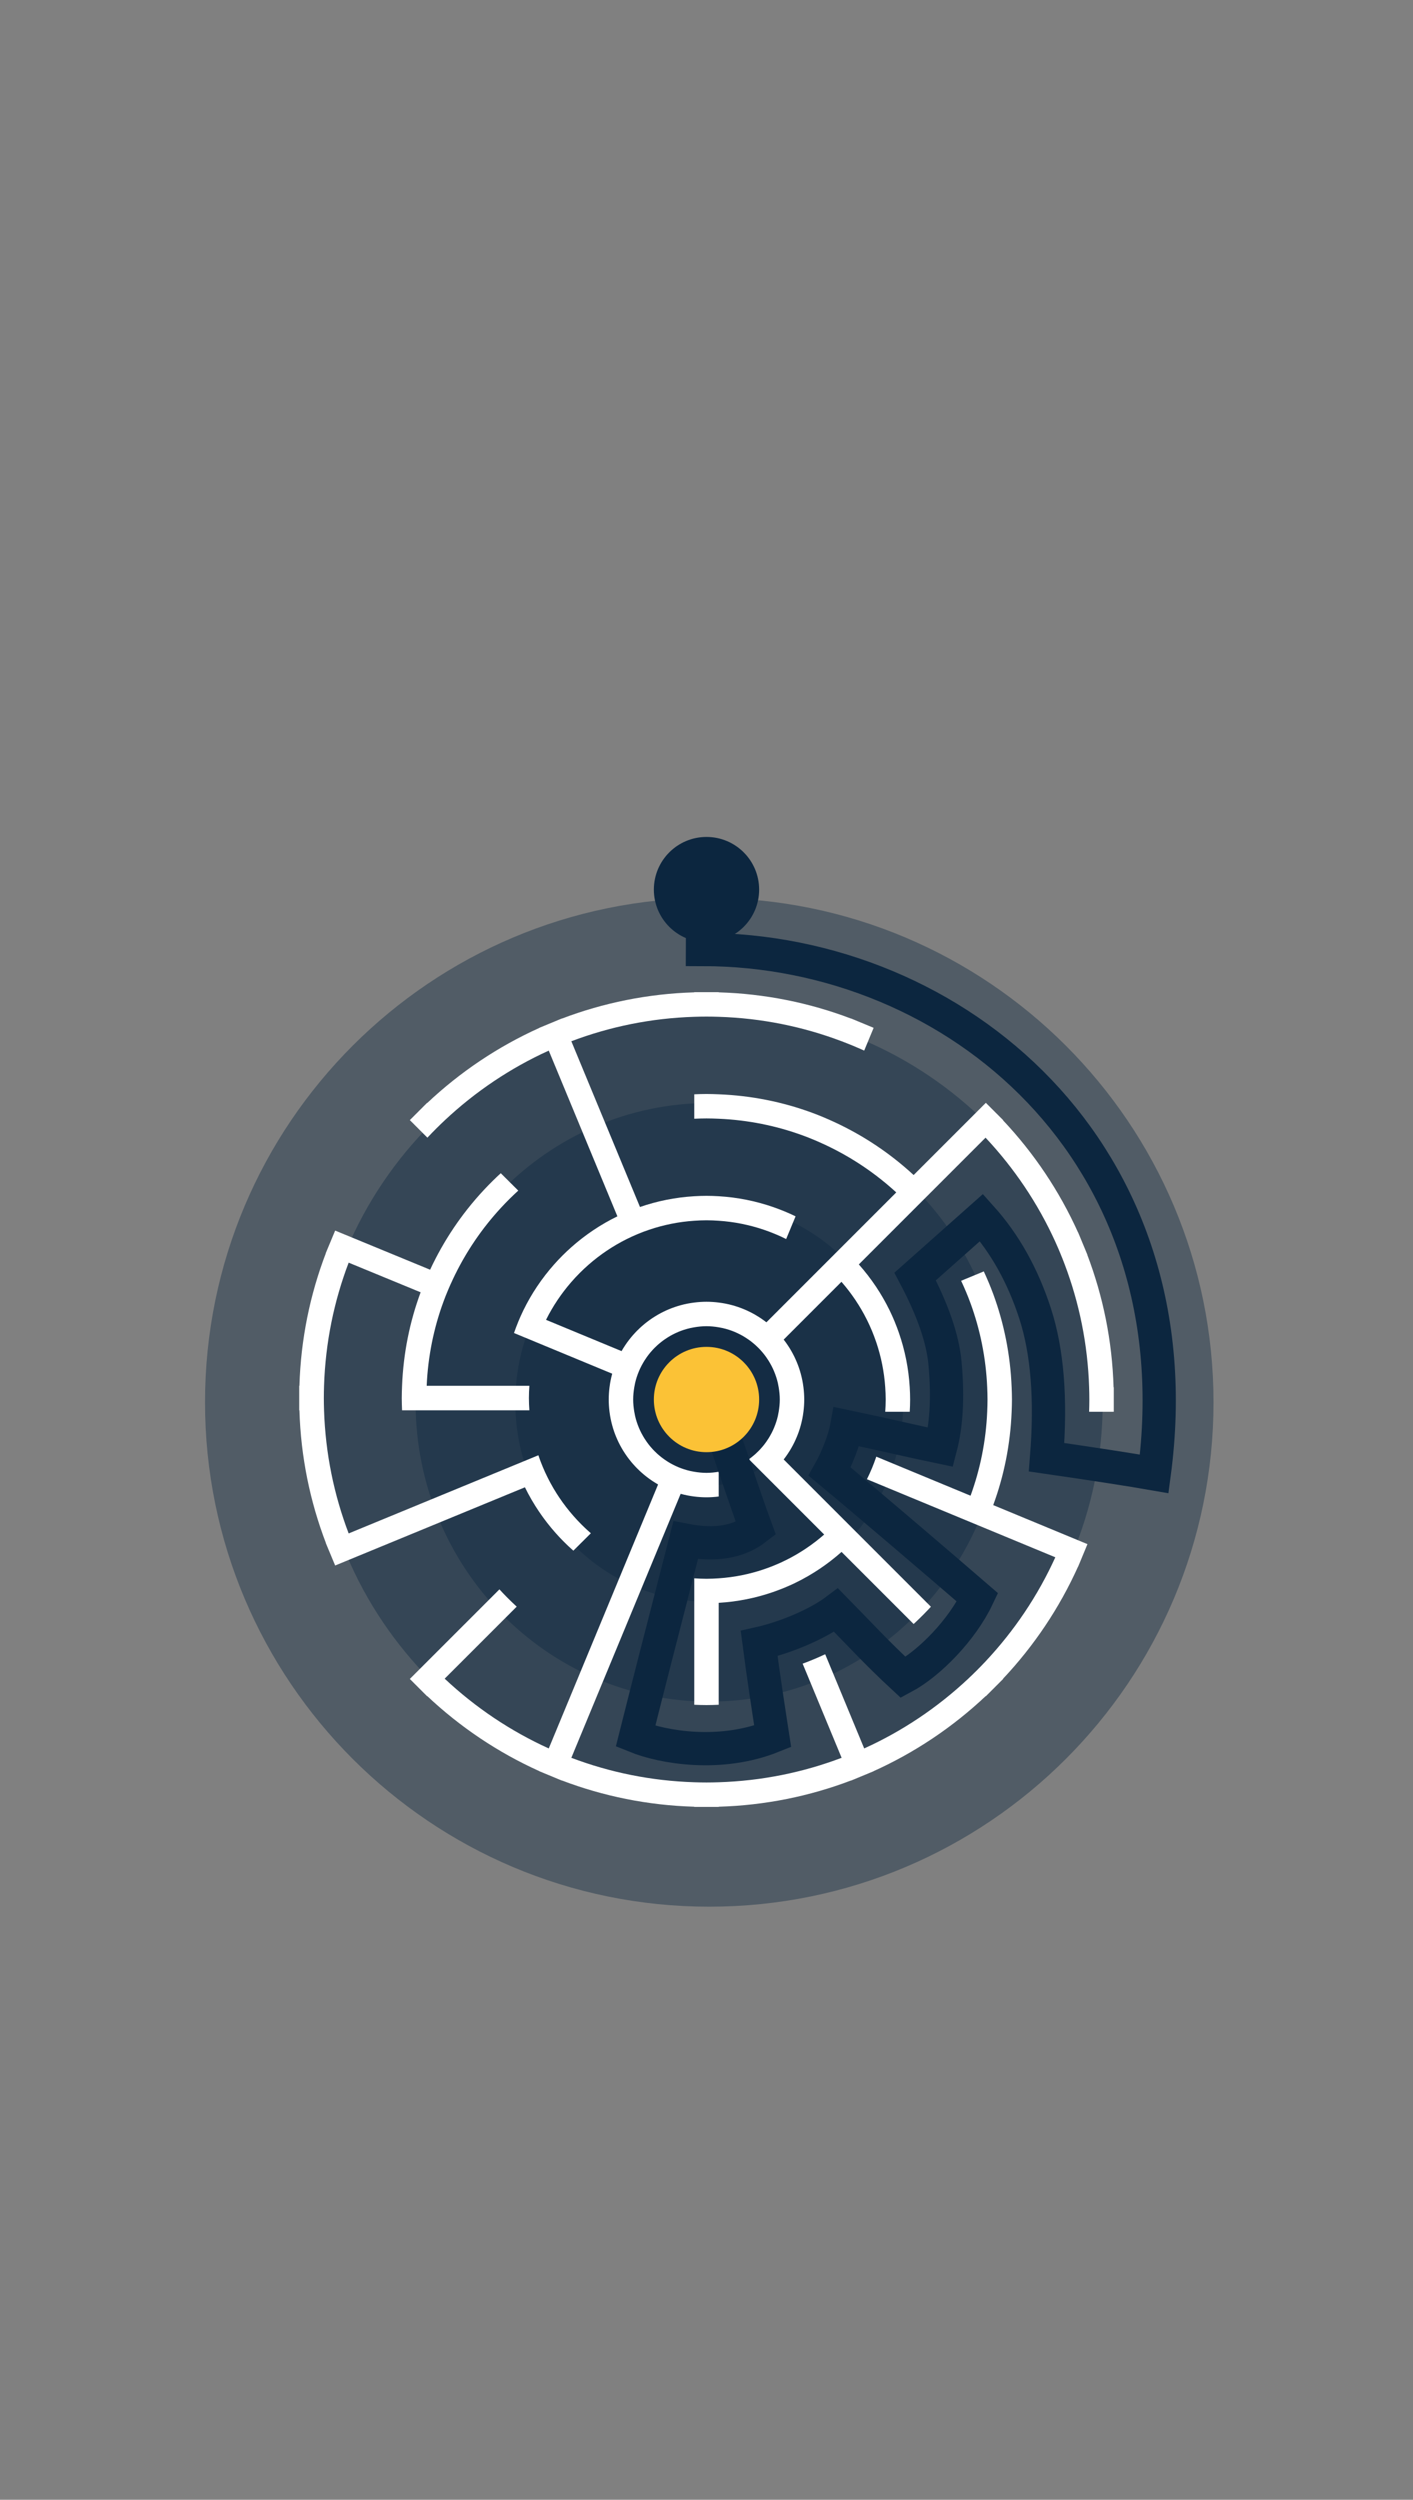 <?xml version="1.0" encoding="UTF-8"?>
<svg width="255px" height="451px" viewBox="0 0 255 451" version="1.1" xmlns="http://www.w3.org/2000/svg" xmlns:xlink="http://www.w3.org/1999/xlink">
    <rect x="0" y="0" width="255" height="451" fill="#808080" stroke="none"/>
    <title>Group 10</title>
    <g id="Page-1" stroke="none" stroke-width="1" fill="none" fill-rule="evenodd">
        <g id="SOLUTION01_01" transform="translate(-165, -81)">
            <g id="Group-10" transform="translate(165, 81)">

                <g id="Group-8" transform="translate(37, 151)">
                    <g id="Group-9" transform="translate(0, 11)" fill="#0C263F" fill-opacity="0.4">
                        <path d="M182,91 C182,141.258 141.258,182 91,182 C40.743,182 0,141.258 0,91 C0,40.742 40.743,0 91,0 C141.258,0 182,40.742 182,91 Z" id="Stroke-1"></path>
                        <path d="M162,91 C162,130.212 130.212,162 91,162 C51.788,162 20,130.212 20,91 C20,51.788 51.788,20 91,20 C130.212,20 162,51.788 162,91 Z" id="Stroke-1"></path>
                        <path d="M144,91 C144,120.823 120.271,145 91,145 C61.729,145 38,120.823 38,91 C38,61.177 61.729,37 91,37 C120.271,37 144,61.177 144,91 Z" id="Stroke-1"></path>
                        <path d="M126,91 C126,110.882 110.33,127 91,127 C71.67,127 56,110.882 56,91 C56,71.118 71.67,55 91,55 C110.33,55 126,71.118 126,91 Z" id="Stroke-1"></path>
                        <path d="M106,91 C106,99.284 99.284,106 91,106 C82.716,106 76,99.284 76,91 C76,82.716 82.716,76 91,76 C99.284,76 106,82.716 106,91 Z" id="Stroke-1"></path>
                    </g>
                    <g id="Group-4" transform="translate(0, 11)" fill="#FFFFFF">
                        <g id="Group-7" transform="translate(17, 17)">
                            <path d="M146.964,71.295 C146.717,62.906 145.062,54.872 142.231,47.417 L142.249,47.41 L142.004,46.818 L140.867,44.075 L140.56,43.336 L140.546,43.341 C137.169,35.845 132.569,29.019 127.005,23.113 L127.031,23.087 L125.472,21.527 L123.913,19.968 L123.887,19.995 L120.743,23.138 L110.881,32.999 C106.678,29.118 101.869,25.889 96.613,23.457 C95.282,22.841 93.929,22.266 92.544,21.757 C87.262,19.812 81.601,18.663 75.702,18.431 C74.97,18.402 74.236,18.375 73.497,18.375 C72.757,18.375 72.024,18.402 71.292,18.431 L71.292,22.841 C72.024,22.809 72.757,22.785 73.497,22.785 C74.236,22.785 74.97,22.809 75.702,22.841 C81,23.069 86.092,24.107 90.85,25.845 C92.237,26.351 93.591,26.925 94.919,27.546 C99.632,29.752 103.954,32.656 107.746,36.134 L97.873,46.007 L94.736,49.143 L84.311,59.568 C83.653,59.057 82.959,58.592 82.231,58.176 C80.963,57.452 79.598,56.881 78.158,56.487 C77.36,56.269 76.54,56.106 75.702,56.002 C74.979,55.911 74.244,55.86 73.497,55.86 C72.749,55.86 72.014,55.911 71.292,56.002 C70.453,56.106 69.633,56.269 68.836,56.487 C67.396,56.881 66.03,57.452 64.762,58.176 C64.035,58.592 63.34,59.057 62.682,59.568 C61.518,60.474 60.47,61.522 59.564,62.687 C59.053,63.345 58.588,64.038 58.172,64.766 L44.54,59.12 C45.779,56.635 47.33,54.333 49.139,52.261 C50.107,51.152 51.148,50.111 52.257,49.143 C54.329,47.334 56.632,45.784 59.116,44.545 C60.426,43.891 61.786,43.328 63.189,42.854 C65.761,41.987 68.477,41.434 71.292,41.244 C72.021,41.194 72.754,41.16 73.497,41.16 C74.239,41.16 74.973,41.194 75.702,41.244 C78.516,41.434 81.232,41.987 83.804,42.854 C85.207,43.328 86.568,43.891 87.877,44.545 L89.575,40.448 C88.259,39.807 86.896,39.248 85.498,38.765 C82.399,37.694 79.114,37.024 75.702,36.822 C74.972,36.779 74.238,36.75 73.497,36.75 C72.756,36.75 72.022,36.779 71.292,36.822 C67.879,37.024 64.594,37.694 61.495,38.765 L56.143,25.845 L54.449,21.757 L49.107,8.86 C56.043,6.234 63.506,4.694 71.292,4.449 C72.024,4.425 72.759,4.41 73.497,4.41 C74.235,4.41 74.97,4.425 75.702,4.449 C83.487,4.694 90.951,6.234 97.886,8.86 C99.265,9.382 100.625,9.942 101.959,10.549 L103.656,6.453 L103.663,6.439 L102.898,6.122 L100.182,4.997 L99.588,4.751 L99.581,4.769 C92.125,1.937 84.091,0.283 75.702,0.036 L75.702,0 L73.497,0 L71.292,0 L71.292,0.036 C62.903,0.283 54.868,1.937 47.413,4.769 L47.405,4.751 L46.811,4.997 L44.096,6.122 L43.331,6.439 L43.338,6.453 C35.84,9.831 29.014,14.43 23.107,19.995 L23.081,19.968 L21.522,21.527 L19.963,23.087 L19.989,23.113 L23.132,26.256 C24.138,25.184 25.179,24.144 26.25,23.138 C31.747,17.978 38.083,13.703 45.033,10.549 L50.381,23.457 L52.074,27.546 L57.419,40.448 C54.396,41.921 51.609,43.799 49.12,46.007 C48.02,46.983 46.979,48.024 46.002,49.125 C43.795,51.614 41.916,54.4 40.443,57.423 C39.802,58.739 39.243,60.101 38.761,61.499 L42.85,63.193 L56.483,68.839 C56.265,69.637 56.103,70.456 55.998,71.295 C55.907,72.018 55.856,72.753 55.856,73.5 C55.856,74.247 55.907,74.982 55.998,75.705 C56.103,76.544 56.265,77.363 56.483,78.161 C56.876,79.6 57.448,80.966 58.172,82.234 C58.588,82.962 59.053,83.655 59.564,84.313 C60.47,85.478 61.518,86.526 62.682,87.432 C63.34,87.943 64.035,88.408 64.762,88.824 L59.116,102.455 L57.419,106.552 L52.074,119.454 L50.381,123.543 L45.033,136.451 C38.083,133.297 31.747,129.022 26.25,123.862 L36.112,114.001 L39.247,110.866 C38.164,109.871 37.123,108.831 36.129,107.748 L32.994,110.883 L23.132,120.744 L19.989,123.887 L19.963,123.913 L21.522,125.473 L23.081,127.032 L23.107,127.005 C29.014,132.57 35.84,137.169 43.338,140.547 L43.331,140.561 L44.096,140.878 L46.811,142.003 L47.405,142.249 L47.413,142.231 C54.868,145.063 62.903,146.717 71.292,146.964 L71.292,147 L73.497,147 L75.702,147 L75.702,146.964 C84.091,146.717 92.125,145.063 99.581,142.231 L99.588,142.249 L100.182,142.003 L102.898,140.878 L103.663,140.561 L103.656,140.547 C111.152,137.169 117.979,132.57 123.887,127.005 L123.913,127.032 L125.472,125.473 L127.031,123.913 L127.005,123.887 C132.569,117.981 137.169,111.155 140.546,103.659 L140.56,103.664 L140.867,102.925 L142.004,100.182 L142.249,99.59 L142.231,99.583 L138.14,97.889 L125.242,92.547 C127.187,87.266 128.335,81.603 128.568,75.705 C128.597,74.972 128.624,74.239 128.624,73.5 C128.624,72.761 128.597,72.028 128.568,71.295 C128.335,65.397 127.187,59.734 125.242,54.453 C124.732,53.068 124.158,51.715 123.542,50.384 L119.452,52.078 C120.074,53.406 120.648,54.76 121.154,56.147 C122.892,60.906 123.93,65.997 124.158,71.295 C124.19,72.027 124.214,72.761 124.214,73.5 C124.214,74.239 124.19,74.973 124.158,75.705 C123.93,81.003 122.892,86.094 121.154,90.853 L108.233,85.501 L104.144,83.807 C103.671,85.21 103.106,86.571 102.453,87.88 L106.55,89.577 L119.452,94.922 L123.542,96.616 L136.451,101.962 C133.296,108.912 129.021,115.247 123.861,120.744 C122.855,121.816 121.815,122.856 120.743,123.862 C115.247,129.022 108.911,133.297 101.959,136.451 L96.613,123.543 L94.919,119.454 C93.591,120.075 92.237,120.649 90.85,121.155 L92.544,125.243 L97.886,138.14 C90.951,140.766 83.487,142.306 75.702,142.551 C74.97,142.575 74.235,142.59 73.497,142.59 C72.759,142.59 72.024,142.575 71.292,142.551 C63.506,142.306 56.043,140.766 49.107,138.14 L54.449,125.243 L56.143,121.155 L61.495,108.235 L63.189,104.146 L68.836,90.513 C69.633,90.731 70.453,90.894 71.292,90.998 C72.014,91.089 72.749,91.14 73.497,91.14 C74.244,91.14 74.979,91.089 75.702,90.998 L75.702,86.531 C74.982,86.652 74.249,86.73 73.497,86.73 C72.743,86.73 72.011,86.652 71.292,86.531 C71.04,86.488 70.791,86.443 70.545,86.387 C69.08,86.051 67.71,85.471 66.474,84.693 C66.26,84.557 66.049,84.418 65.843,84.271 C64.637,83.412 63.583,82.359 62.725,81.154 C62.577,80.948 62.44,80.737 62.304,80.523 C61.526,79.287 60.945,77.917 60.609,76.451 C60.553,76.206 60.507,75.956 60.465,75.705 C60.343,74.986 60.266,74.253 60.266,73.5 C60.266,72.747 60.343,72.014 60.465,71.295 C60.507,71.044 60.553,70.794 60.609,70.549 C60.945,69.083 61.526,67.713 62.304,66.477 C62.44,66.263 62.577,66.052 62.725,65.846 C63.583,64.641 64.637,63.588 65.843,62.729 C66.049,62.582 66.26,62.443 66.474,62.307 C67.71,61.529 69.08,60.949 70.545,60.613 C70.791,60.557 71.04,60.512 71.292,60.469 C72.011,60.348 72.743,60.27 73.497,60.27 C74.249,60.27 74.982,60.348 75.702,60.469 C75.953,60.512 76.202,60.557 76.448,60.613 C77.914,60.949 79.284,61.529 80.52,62.307 C80.734,62.443 80.945,62.582 81.151,62.729 C82.356,63.588 83.409,64.641 84.269,65.846 C84.416,66.052 84.554,66.263 84.689,66.477 C85.468,67.713 86.048,69.083 86.384,70.549 C86.44,70.794 86.486,71.044 86.527,71.295 C86.649,72.014 86.727,72.747 86.727,73.5 C86.727,74.253 86.649,74.986 86.527,75.705 C86.486,75.956 86.44,76.206 86.384,76.451 C86.048,77.917 85.468,79.287 84.689,80.523 C84.554,80.737 84.416,80.948 84.269,81.154 C83.409,82.359 82.356,83.412 81.151,84.271 L84.311,87.432 L94.736,97.857 C92.665,99.666 90.362,101.216 87.877,102.455 C86.568,103.109 85.207,103.672 83.804,104.146 C81.232,105.013 78.516,105.566 75.702,105.756 C74.973,105.806 74.239,105.84 73.497,105.84 C72.754,105.84 72.021,105.806 71.292,105.756 L71.292,110.178 L71.292,124.159 L71.292,128.569 C72.024,128.598 72.757,128.625 73.497,128.625 C74.236,128.625 74.97,128.598 75.702,128.569 L75.702,124.159 L75.702,110.178 C79.114,109.976 82.399,109.306 85.498,108.235 C86.896,107.752 88.259,107.193 89.575,106.552 C92.597,105.079 95.384,103.201 97.873,100.993 L107.746,110.866 L110.881,114.001 C111.962,113.003 113.002,111.963 113.999,110.883 L110.864,107.748 L100.991,97.875 L97.854,94.739 L87.429,84.313 C87.94,83.655 88.405,82.962 88.821,82.234 C89.545,80.966 90.117,79.6 90.51,78.161 C90.728,77.363 90.891,76.544 90.995,75.705 C91.086,74.982 91.138,74.247 91.138,73.5 C91.138,72.753 91.086,72.018 90.995,71.295 C90.891,70.456 90.728,69.637 90.51,68.839 C90.117,67.4 89.545,66.034 88.821,64.766 C88.405,64.038 87.94,63.345 87.429,62.687 L97.854,52.261 C99.663,54.333 101.214,56.635 102.453,59.12 C103.106,60.429 103.671,61.79 104.144,63.193 C105.012,65.766 105.564,68.481 105.755,71.295 C105.804,72.025 105.838,72.758 105.838,73.5 C105.838,74.242 105.804,74.975 105.755,75.705 L110.176,75.705 C110.22,74.975 110.248,74.241 110.248,73.5 C110.248,72.759 110.22,72.025 110.176,71.295 C109.974,67.882 109.304,64.598 108.233,61.499 C107.75,60.101 107.191,58.739 106.55,57.423 C105.077,54.4 103.199,51.614 100.991,49.125 L110.864,39.252 L113.999,36.117 L123.861,26.256 C129.021,31.753 133.296,38.088 136.451,45.038 C137.056,46.373 137.618,47.732 138.14,49.111 C140.765,56.047 142.305,63.51 142.551,71.295 C142.574,72.028 142.59,72.762 142.59,73.5 C142.59,74.238 142.574,74.972 142.551,75.705 L146.964,75.705 L147,75.705 L147,73.5 L147,71.295 L146.964,71.295 Z" id="Fill-1"></path>
                            <path d="M27.741,94.687 L40.733,89.334 C42.217,92.361 44.107,95.153 46.331,97.646 C47.314,98.748 48.363,99.79 49.471,100.768 L52.63,97.627 C51.513,96.658 50.464,95.615 49.49,94.504 C47.668,92.429 46.106,90.124 44.859,87.635 C44.201,86.323 43.634,84.961 43.156,83.555 L39.039,85.252 L26.028,90.612 L21.91,92.308 L8.922,97.659 C6.279,90.713 4.728,83.237 4.48,75.44 C4.457,74.707 4.441,73.971 4.441,73.232 C4.441,72.493 4.457,71.757 4.48,71.023 C4.728,63.226 6.279,55.751 8.922,48.805 L21.91,54.155 C19.952,59.444 18.795,65.115 18.561,71.023 C18.533,71.757 18.504,72.491 18.504,73.232 C18.504,73.973 18.533,74.707 18.561,75.44 L23.003,75.44 L37.081,75.44 L41.534,75.44 C41.485,74.71 41.45,73.975 41.45,73.232 C41.45,72.489 41.485,71.754 41.534,71.023 L37.081,71.023 L23.003,71.023 C23.232,65.717 24.276,60.618 26.028,55.851 C26.537,54.462 27.115,53.106 27.741,51.776 C29.962,47.056 32.886,42.727 36.389,38.93 C37.389,37.844 38.437,36.802 39.529,35.807 L36.372,32.667 C35.284,33.666 34.236,34.707 33.232,35.789 C29.323,39.999 26.071,44.816 23.623,50.08 L10.623,44.724 L6.5,43.026 L6.485,43.019 L6.176,43.761 L5.031,46.508 L4.785,47.1 L4.803,47.107 C1.951,54.575 0.285,62.621 0.036,71.023 L0,71.023 L0,73.232 L0,75.44 L0.036,75.44 C0.285,83.843 1.951,91.889 4.803,99.357 L4.785,99.364 L5.031,99.956 L6.176,102.703 L6.485,103.444 L6.5,103.438 L10.623,101.739 L23.623,96.384 L27.741,94.687 Z" id="Fill-4"></path>
                        </g>
                    </g>
                    <path d="M89.759,9.5 C89.919,14.109 89.759,17.265 89.759,20.305 C135.489,20.305 179.051,56.913 171.299,114.914 C167.044,114.17 160.569,113.168 151.874,111.908 C152.711,101.467 152.023,92.831 149.81,86 C147.596,79.169 144.37,73.391 140.131,68.666 L128.152,79.306 C131.33,85.324 133.124,90.51 133.534,94.862 C134.148,101.391 133.722,106.392 132.751,110.098 C127.65,109.041 122.673,107.83 115.809,106.392 C115.342,108.966 113.891,112.445 112.725,114.502 C118.515,119.301 132.751,131.444 139.404,137.199 C136.609,143.084 130.73,149.115 126,151.637 C121.249,147.246 117.714,143.382 113.891,139.495 C110.641,141.946 104.94,144.405 100,145.517 C100.8,151.637 101.66,157.166 102.446,162.263 C92.999,166.063 82.624,164.263 77.694,162.263 C79.471,155.179 82.486,143.388 86.74,126.892 C92.039,127.924 96.264,127.222 99.414,124.787 C98.669,122.794 95.989,115.024 91.374,101.476" id="Path-3" stroke="#0C263F" stroke-width="6"></path>
                    <circle id="Oval-Copy-3" fill="#FBC236" cx="90.5" cy="101.5" r="9.5"></circle>
                    <circle id="Oval" fill="#0C263F" cx="90.5" cy="9.5" r="9.5"></circle>
                </g>
            </g>
        </g>
    </g>
</svg>